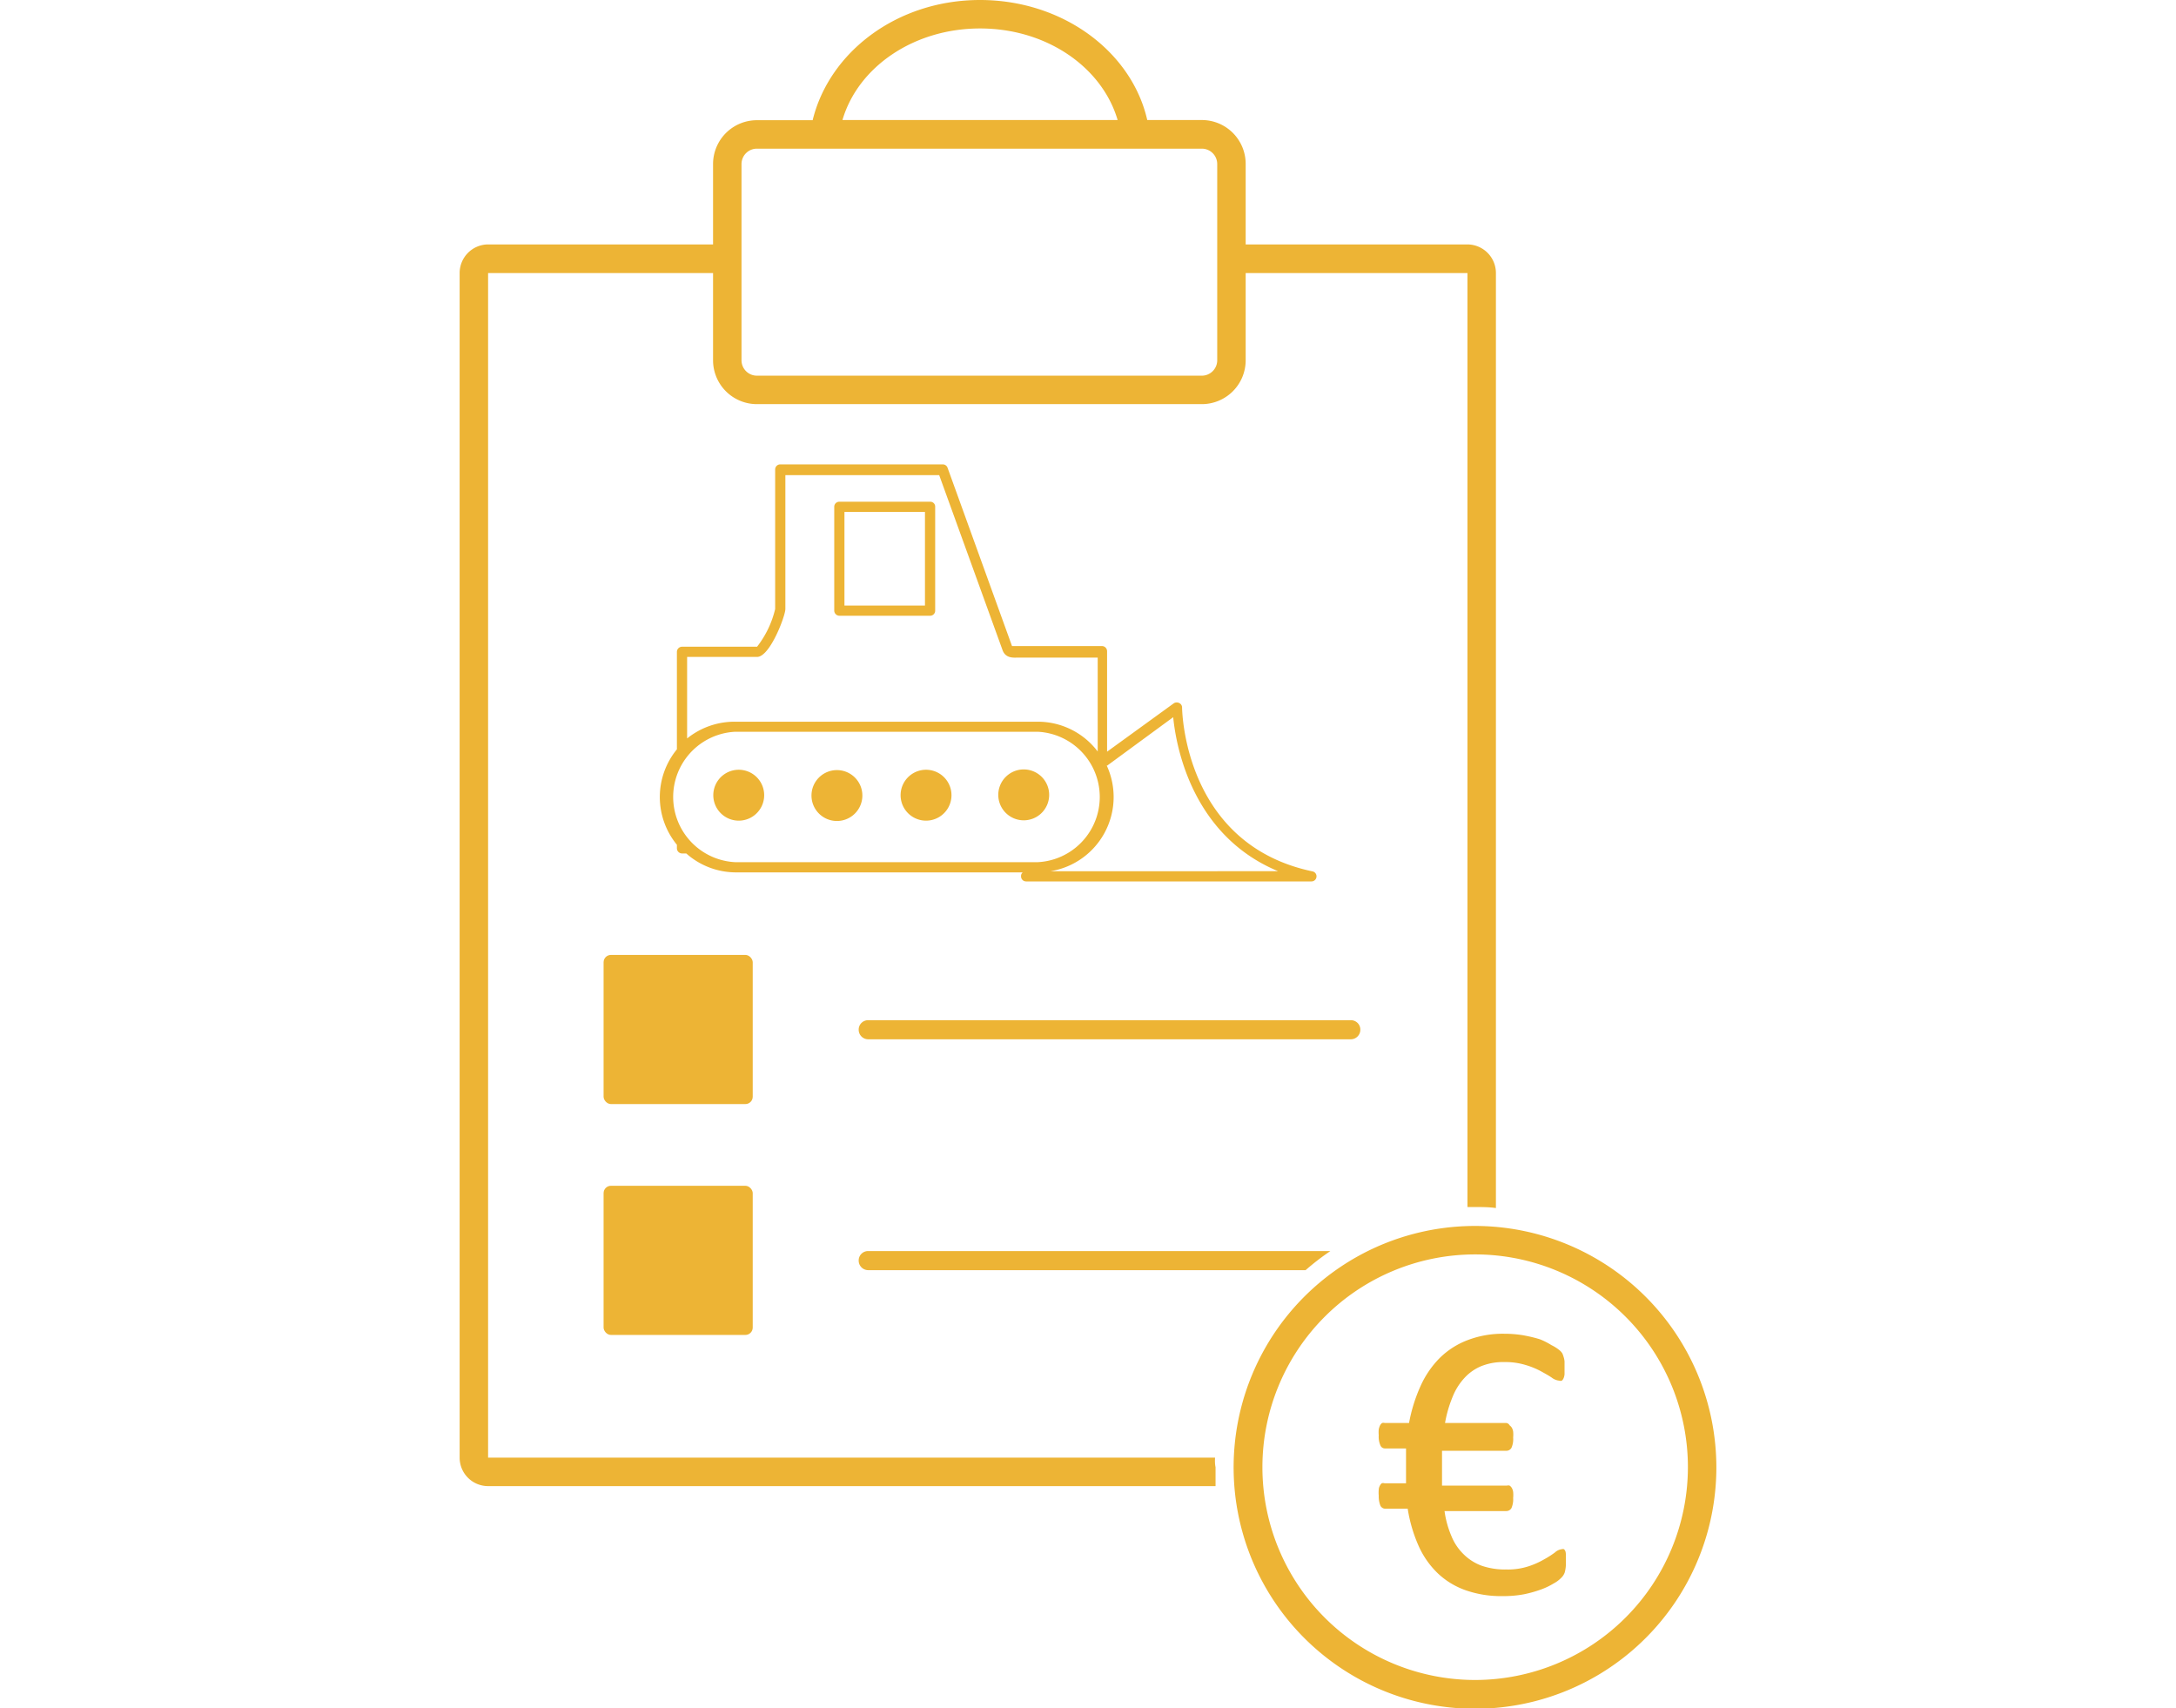 <svg xmlns="http://www.w3.org/2000/svg" width="130" height="102.05" viewBox="0 0 130 102.05">
  <defs>
    <style>
      .cls-1 {
        fill: #edb435;
      }
    </style>
  </defs>
  <title>2020_02_18_iconesengenhariagestaoprojetos</title>
  <g id="Layer_1" data-name="Layer 1">
    <g>
      <path class="cls-1" d="M72.59,87.07H29.16V16.31H42.6v5.21a2.62,2.62,0,0,0,2.62,2.62H71.8a2.62,2.62,0,0,0,2.62-2.62V16.31H87.67V72.1h.46c.42,0,.83,0,1.24.06V16.31a1.71,1.71,0,0,0-1.7-1.71H74.42V9.79A2.62,2.62,0,0,0,71.8,7.17H68.54C67.61,3.08,63.49,0,58.55,0s-9,3.09-10,7.18H45.22A2.62,2.62,0,0,0,42.6,9.79V14.6H29.16a1.71,1.71,0,0,0-1.7,1.71V87.07a1.7,1.7,0,0,0,1.7,1.7H72.62c0-.37,0-.75,0-1.13C72.58,87.45,72.58,87.26,72.59,87.07ZM58.55,1.7c4,0,7.3,2.33,8.22,5.47H50.33C51.26,4,54.59,1.7,58.55,1.7ZM44.3,9.79a.92.92,0,0,1,.92-.91H71.8a.92.92,0,0,1,.92.91V21.52a.92.92,0,0,1-.92.92H45.22a.92.92,0,0,1-.92-.92Z"/>
      <rect class="cls-1" x="36.06" y="57.04" width="8.91" height="8.91" rx="0.44"/>
      <rect class="cls-1" x="36.06" y="70.83" width="8.91" height="8.91" rx="0.44"/>
      <path class="cls-1" d="M80.7,60.94H51.87a.56.56,0,0,0-.57.57.57.57,0,0,0,.57.57H80.7a.57.57,0,0,0,.57-.57A.56.56,0,0,0,80.7,60.94Z"/>
      <path class="cls-1" d="M51.3,75.3a.57.57,0,0,0,.57.57H78a14.92,14.92,0,0,1,1.48-1.14H51.87A.56.56,0,0,0,51.3,75.3Z"/>
      <path class="cls-1" d="M88.13,73.23a14.42,14.42,0,1,0,14.41,14.41A14.43,14.43,0,0,0,88.13,73.23Zm0,27.12a12.71,12.71,0,1,1,12.71-12.71A12.72,12.72,0,0,1,88.13,100.35Z"/>
      <path class="cls-1" d="M93.53,92.69a.35.35,0,0,0-.09-.15.21.21,0,0,0-.14,0,.71.71,0,0,0-.4.19,5.59,5.59,0,0,1-.64.41,4.88,4.88,0,0,1-.94.42,4,4,0,0,1-1.33.19,4.31,4.31,0,0,1-1.46-.22,3,3,0,0,1-1.08-.68,3.18,3.18,0,0,1-.74-1.1,5.79,5.79,0,0,1-.41-1.49H90a.35.35,0,0,0,.3-.18,1.33,1.33,0,0,0,.1-.6,1.86,1.86,0,0,0,0-.36.67.67,0,0,0-.08-.24.44.44,0,0,0-.13-.14.27.27,0,0,0-.16,0H86.15l0-.51c0-.17,0-.34,0-.51s0-.39,0-.56l0-.5H90a.35.35,0,0,0,.3-.18,1.29,1.29,0,0,0,.1-.61,1.83,1.83,0,0,0,0-.35.67.67,0,0,0-.08-.24.58.58,0,0,0-.13-.14A.27.27,0,0,0,90,85H86.33a7.31,7.31,0,0,1,.44-1.53,3.67,3.67,0,0,1,.71-1.15,2.84,2.84,0,0,1,1-.71,3.5,3.5,0,0,1,1.38-.25,4.16,4.16,0,0,1,1.3.18,4.73,4.73,0,0,1,.92.38c.25.14.47.26.64.38a.85.85,0,0,0,.43.17.25.25,0,0,0,.16,0,.39.39,0,0,0,.1-.14.77.77,0,0,0,.06-.24c0-.1,0-.23,0-.37s0-.28,0-.39a1.14,1.14,0,0,0-.06-.29,1,1,0,0,0-.08-.21.86.86,0,0,0-.19-.2,2.41,2.41,0,0,0-.45-.28A4.24,4.24,0,0,0,92,80q-.45-.14-1-.24a6.71,6.71,0,0,0-1.1-.09,5.87,5.87,0,0,0-2.22.38A4.77,4.77,0,0,0,86,81.13a5.66,5.66,0,0,0-1.14,1.68A9.53,9.53,0,0,0,84.18,85H82.73a.29.29,0,0,0-.16,0,.41.41,0,0,0-.12.14,1,1,0,0,0-.08.24,1.83,1.83,0,0,0,0,.35,1.29,1.29,0,0,0,.1.61.29.29,0,0,0,.27.18H84c0,.16,0,.35,0,.54s0,.4,0,.59,0,.32,0,.48,0,.32,0,.47H82.71a.27.27,0,0,0-.16,0,.4.4,0,0,0-.11.14.52.52,0,0,0-.07.24,1.86,1.86,0,0,0,0,.36,1.48,1.48,0,0,0,.1.6.33.33,0,0,0,.29.18H84.1a8.8,8.8,0,0,0,.66,2.24,5.22,5.22,0,0,0,1.16,1.64,4.67,4.67,0,0,0,1.67,1,6.38,6.38,0,0,0,2.17.34,6.6,6.6,0,0,0,1.29-.11,7.17,7.17,0,0,0,1-.28,4.16,4.16,0,0,0,.76-.36,1.86,1.86,0,0,0,.45-.33.83.83,0,0,0,.22-.33,2,2,0,0,0,.07-.62c0-.19,0-.34,0-.46A.9.9,0,0,0,93.53,92.69Z"/>
      <path class="cls-1" d="M50.15,36.78h5.42a.3.3,0,0,0,.3-.3V30.27a.29.29,0,0,0-.3-.3H50.15a.3.3,0,0,0-.31.3v6.21A.31.31,0,0,0,50.15,36.78Zm.3-6.2h4.81v5.59H50.45Z"/>
      <path class="cls-1" d="M61,52.35a.3.3,0,0,0,.31.3H78.35a.3.3,0,0,0,.3-.27.3.3,0,0,0-.24-.33c-7.6-1.6-7.78-9.45-7.79-9.78a.29.29,0,0,0-.16-.27.33.33,0,0,0-.32,0l-4,2.9v-6a.31.31,0,0,0-.3-.31H60.76c-.28,0-.28,0-.3,0L56.61,27.94a.3.3,0,0,0-.29-.2H46.61a.3.3,0,0,0-.3.3v8.34a5.89,5.89,0,0,1-1.08,2.25H40.75a.31.31,0,0,0-.31.31v5.82a4.49,4.49,0,0,0,0,5.7v.21a.31.31,0,0,0,.31.31H41a4.47,4.47,0,0,0,3,1.13H61.1A.28.28,0,0,0,61,52.35Zm5.15-6.62,3.94-2.89c.17,1.75,1.13,7.07,6.27,9.2H62.76a4.49,4.49,0,0,0,3.36-6.31ZM41.05,39.24h4.18c.77,0,1.69-2.45,1.69-2.86v-8h9.19l3.78,10.44c.17.49.61.47.9.46h4.79v5.61A4.48,4.48,0,0,0,62,43.11H43.92a4.51,4.51,0,0,0-2.87,1ZM43.92,51.5a3.9,3.9,0,0,1,0-7.79H62a3.9,3.9,0,0,1,0,7.79Z"/>
      <path class="cls-1" d="M44.38,46a1.52,1.52,0,1,0,0,3,1.52,1.52,0,0,0,0-3Z"/>
      <path class="cls-1" d="M50,46a1.52,1.52,0,1,0,1.52,1.52A1.52,1.52,0,0,0,50,46Z"/>
      <path class="cls-1" d="M55.57,46a1.52,1.52,0,1,0,0,3,1.52,1.52,0,0,0,0-3Z"/>
      <path class="cls-1" d="M62.68,47.49A1.52,1.52,0,1,0,61.17,49,1.52,1.52,0,0,0,62.68,47.49Z"/>
    </g>
  </g>
</svg>
